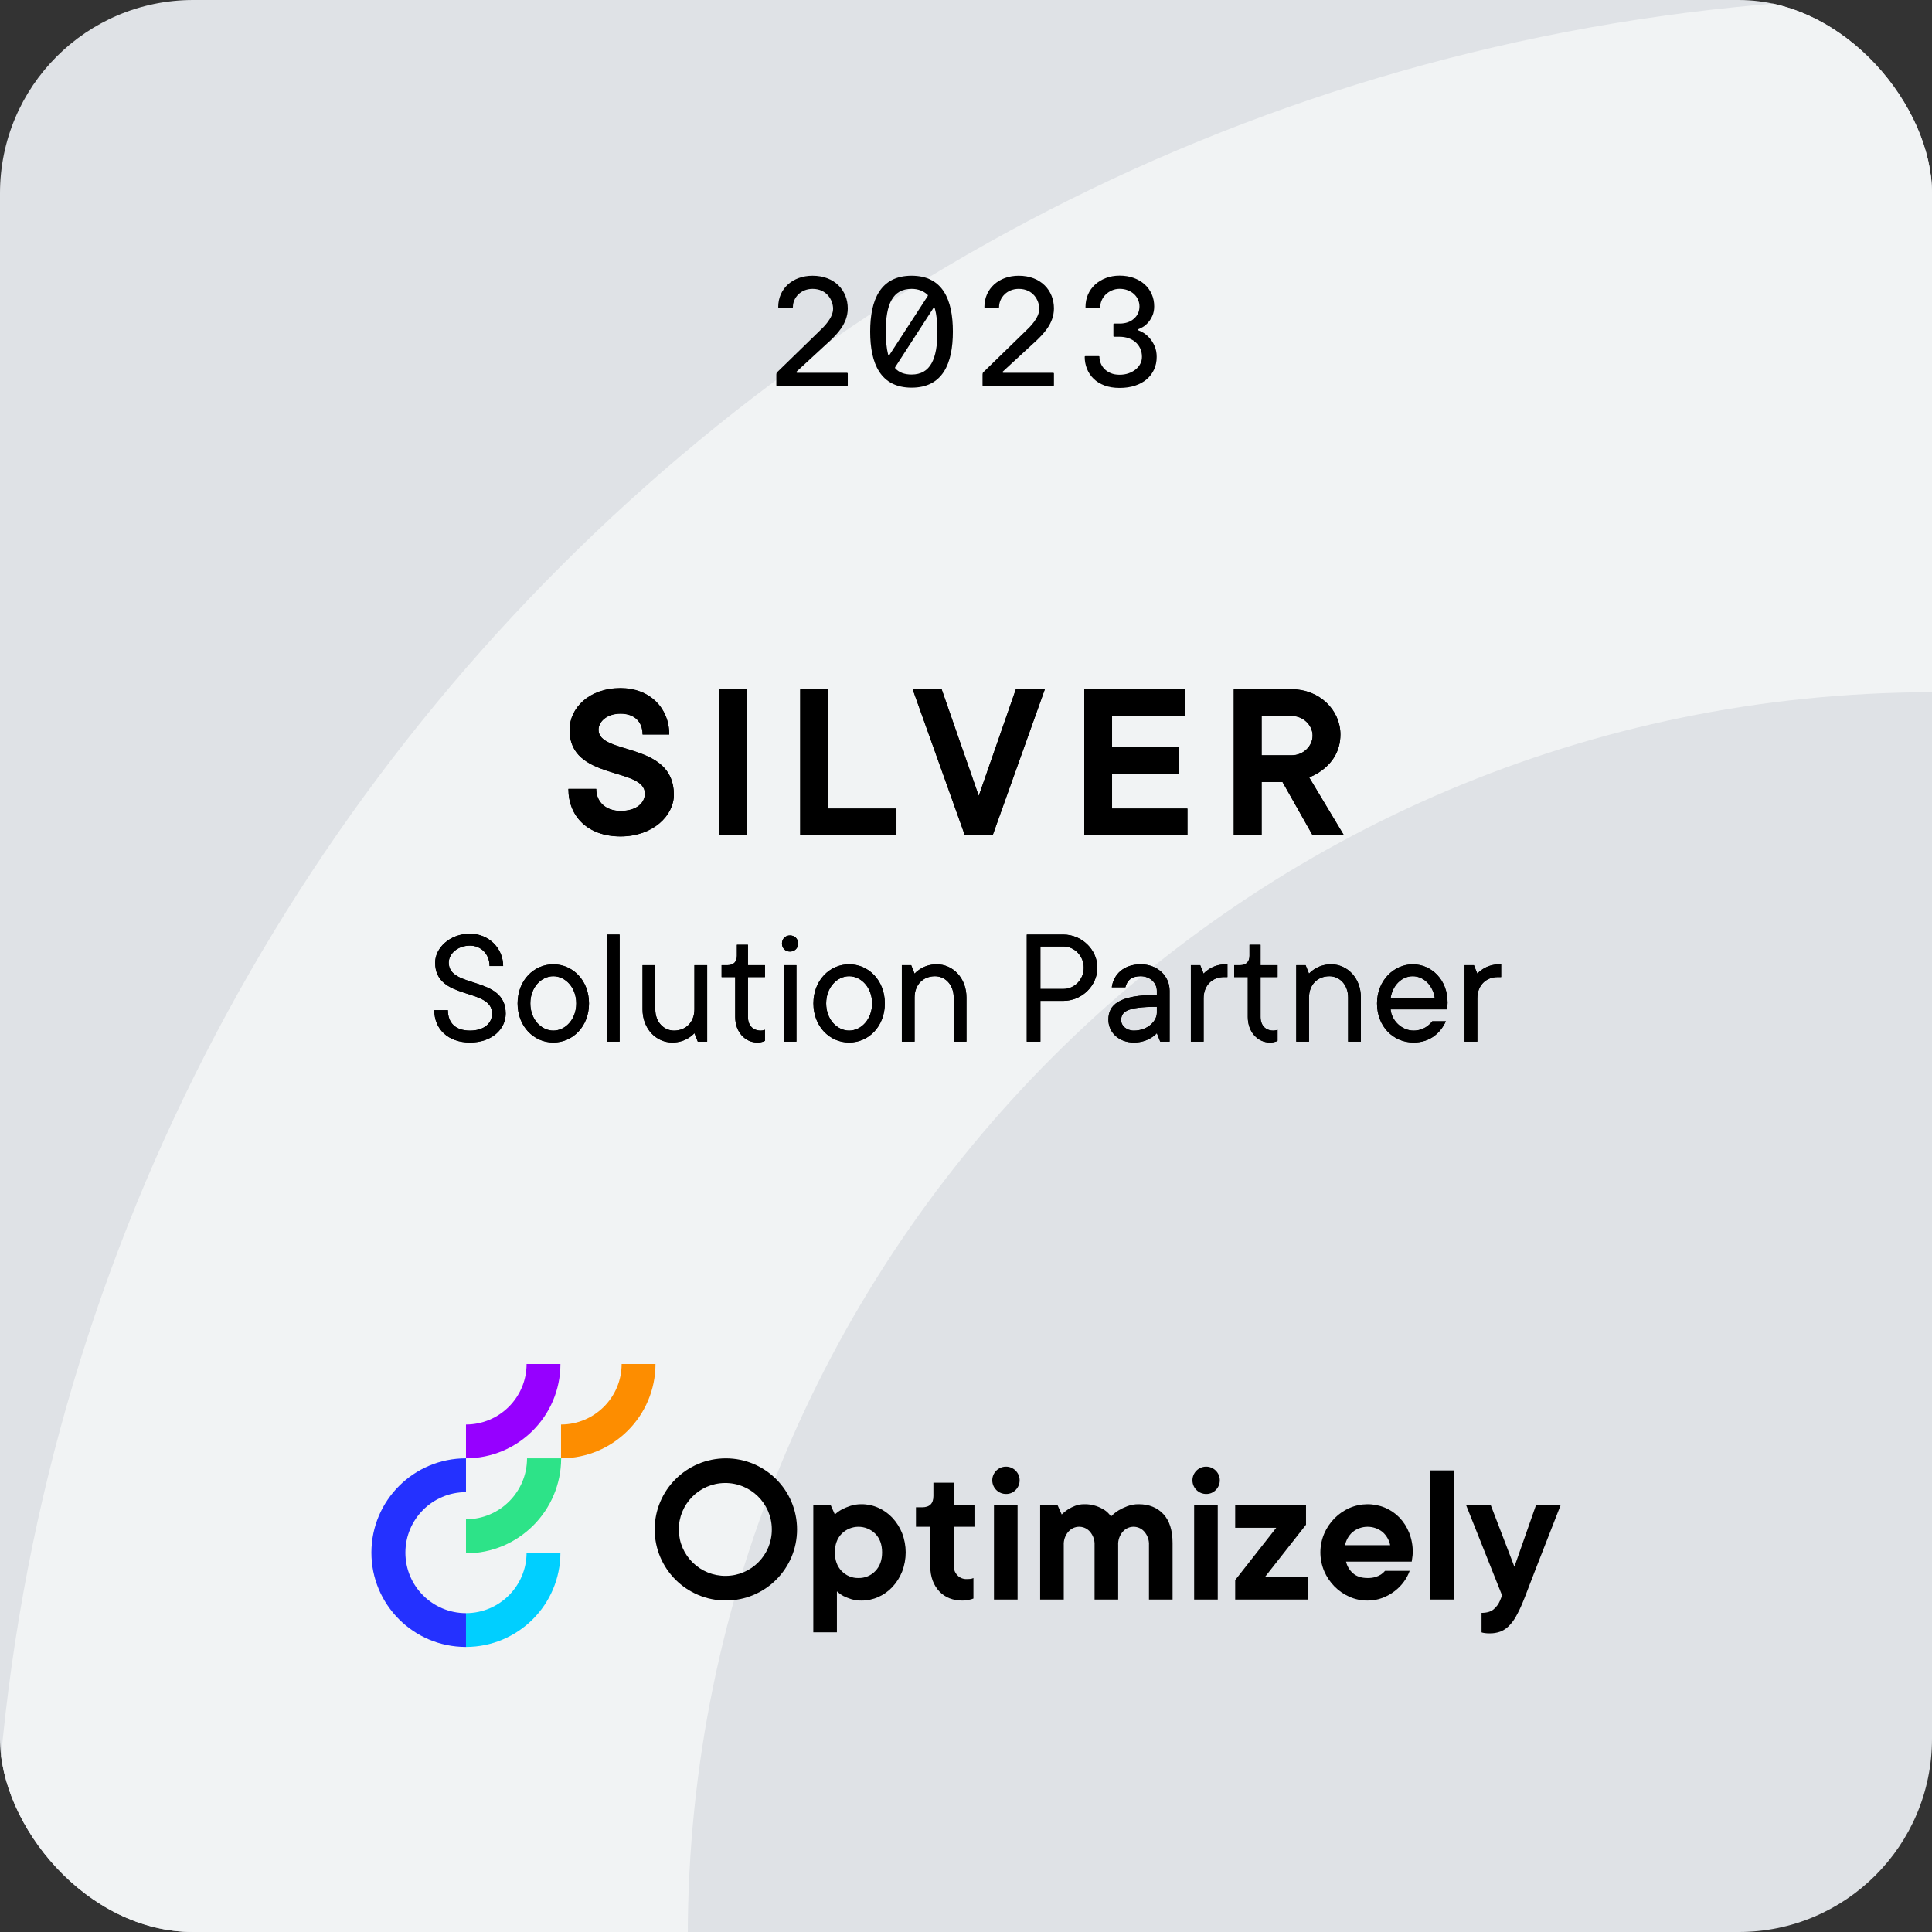 <?xml version="1.0" encoding="UTF-8"?><svg id="a" xmlns="http://www.w3.org/2000/svg" xmlns:xlink="http://www.w3.org/1999/xlink" viewBox="0 0 250 250"><rect x="0" y="0" width="250" height="250" fill="#333333" stroke="none"/><defs><clipPath id="b"><rect y="0" width="250" height="250" rx="25" ry="25" fill="#dfe2e6"/></clipPath></defs><g><rect y="0" width="250" height="250" rx="25" ry="25" fill="#dfe2e6"/><g clip-path="url(#b)"><path d="m250,89.57V-.379C111.467-.222-.796,112.042-.953,250.574h89.949c.101-88.878,72.126-160.903,161.004-161.004Z" fill="#f1f3f4"/></g></g><g><g><path d="m60.299,196.594v4.407c6.798-.008,12.306-5.508,12.314-12.296h-4.414c-.005,4.355-3.539,7.883-7.9,7.888Z" fill="#2de388"/><path d="m60.299,208.74c-4.33,0-7.841-3.505-7.841-7.829s3.51-7.829,7.841-7.829v-4.374c-6.75-.01-12.229,5.446-12.239,12.185-.01,6.739,5.454,12.21,12.204,12.22.012,0,.023,0,.035,0v-4.374Z" fill="#2431ff"/><path d="m60.299,208.74v4.374c6.746-.008,12.213-5.466,12.221-12.203h-4.38c-.005,4.322-3.512,7.824-7.841,7.829Z" fill="#00cfff"/><path d="m60.299,184.332v4.374c6.746-.008,12.213-5.466,12.221-12.203h-4.38c-.005,4.322-3.512,7.824-7.841,7.829Z" fill="#9600ff"/><path d="m72.599,184.332v4.374c6.746-.008,12.213-5.466,12.221-12.203h-4.38c-.005,4.322-3.513,7.824-7.841,7.829Z" fill="#fd8d00"/></g><g><path d="m105.242,194.777h2.258l.531,1.193c.281-.259.594-.481.93-.663.35-.18.715-.331,1.089-.451.464-.147.948-.219,1.435-.212.751-.002,1.494.156,2.178.464.687.307,1.306.749,1.819,1.3.534.577.958,1.246,1.249,1.976.62,1.605.62,3.382,0,4.987-.291.73-.714,1.4-1.249,1.976-.513.55-1.132.992-1.819,1.3-.685.308-1.427.467-2.178.464-.454.008-.907-.054-1.342-.186-.342-.108-.675-.241-.997-.398-.307-.168-.593-.373-.85-.61v5.305h-3.055v-16.446Zm5.845,9.417c.821.019,1.612-.308,2.178-.902.585-.601.877-1.406.877-2.414,0-1.008-.292-1.812-.877-2.414-1.201-1.201-3.15-1.202-4.353-.003-.001.001-.002.002-.003.003-.585.602-.877,1.406-.877,2.414s.292,1.812.877,2.414c.566.594,1.357.921,2.179.902h0Z"/><path d="m124.502,207.111c-.568.006-1.132-.098-1.66-.305-.494-.196-.939-.5-1.302-.889-.37-.4-.659-.869-.85-1.379-.212-.578-.315-1.189-.305-1.804v-5.172h-1.86v-2.52h.797c.974,0,1.461-.486,1.461-1.459v-1.724h2.656v2.918h2.657v2.785h-2.657v5.04c-.07.882.59,1.655,1.473,1.724.084.007.169.007.254,0,.141,0,.256-.004.345-.013.081-.007.161-.021.239-.04.074-.018.145-.045.213-.08v2.652c-.137.058-.28.102-.425.133-.337.093-.686.138-1.036.133Z"/><path d="m130.213,193.318c-.978.024-1.789-.748-1.813-1.724-.024-.976.749-1.787,1.727-1.811.978-.024,1.789.748,1.813,1.724.012.484-.175.951-.518,1.293-.314.332-.751.519-1.209.517Zm-1.594,1.459h3.055v12.202h-3.055v-12.202Z"/><path d="m134.596,194.777h2.258l.531,1.193c.25-.249.526-.472.824-.663.286-.179.588-.33.903-.451.381-.146.787-.218,1.196-.212.542-.013,1.082.073,1.594.252.383.138.749.321,1.089.544.304.215.565.485.77.796.291-.307.622-.575.983-.796.363-.216.746-.398,1.142-.544.468-.172.963-.258,1.461-.252,1.328,0,2.391.424,3.188,1.273.797.849,1.196,2.104,1.196,3.766v7.295h-3.055v-7.029c.037-.639-.178-1.267-.598-1.751-.666-.769-1.831-.853-2.601-.188-.067.058-.13.121-.188.188-.42.484-.635,1.112-.598,1.751v7.029h-3.055v-7.029c.037-.639-.178-1.267-.598-1.751-.666-.769-1.831-.853-2.601-.188-.067.058-.13.121-.188.188-.42.483-.635,1.112-.598,1.751v7.029h-3.055v-12.202Z"/><path d="m156.115,193.318c-.978.024-1.789-.748-1.813-1.724s.749-1.787,1.727-1.811c.978-.024,1.789.748,1.813,1.724.012.484-.175.951-.518,1.293-.314.332-.751.519-1.209.517Zm-1.594,1.459h3.055v12.202h-3.055v-12.202Z"/><path d="m159.833,204.458l5.313-6.764h-5.313v-2.918h9.165v2.52l-5.313,6.764h5.579v2.918h-9.431v-2.52Z"/><path d="m176.968,207.111c-.81.005-1.611-.163-2.351-.491-.725-.32-1.383-.775-1.939-1.339-.562-.571-1.012-1.241-1.328-1.976-.656-1.552-.656-3.303,0-4.854.317-.735.767-1.405,1.328-1.976.556-.565,1.214-1.019,1.939-1.34,1.467-.64,3.132-.654,4.609-.04.7.295,1.332.728,1.86,1.273.545.57.974,1.242,1.261,1.976.317.807.475,1.667.465,2.533,0,.138-.009.275-.027.411-.018.133-.035.261-.053.385-.018.142-.036.274-.053.398h-8.501c.133.587.449,1.117.904,1.512.46.407,1.089.61,1.886.61.346.009.691-.036,1.023-.133.247-.076.484-.183.704-.318.201-.131.38-.292.531-.477h3.188c-.177.492-.423.957-.731,1.379-.336.468-.739.883-1.196,1.233-.485.372-1.022.671-1.594.888-.615.234-1.268.351-1.926.345Zm2.922-7.162c-.132-.655-.472-1.25-.969-1.698-1.139-.919-2.767-.919-3.905,0-.497.447-.837,1.043-.969,1.698h5.844Z"/><path d="m185.071,190.268h3.055v16.711h-3.055v-16.711Z"/><path d="m192.775,211.355c-.142,0-.279-.005-.412-.013-.111-.007-.222-.02-.332-.04-.109-.014-.216-.041-.319-.08v-2.52c.673,0,1.191-.15,1.554-.451.367-.307.654-.698.837-1.141l.266-.663-4.649-11.671h3.188l3.055,7.958,2.79-7.958h3.188c-.868,2.228-1.656,4.244-2.364,6.048-.301.779-.598,1.539-.89,2.281-.292.743-.553,1.419-.783,2.03-.23.61-.425,1.119-.585,1.525-.159.407-.257.645-.292.716-.256.633-.554,1.249-.89,1.843-.254.454-.571.869-.943,1.233-.312.302-.682.537-1.089.69-.427.147-.876.219-1.328.212Z"/><path d="m93.926,188.71c-5.087,0-9.211,4.118-9.211,9.197s4.124,9.197,9.211,9.197c5.087,0,9.211-4.118,9.211-9.197,0-5.079-4.124-9.197-9.211-9.197h0Zm0,15.205c-3.323.039-6.049-2.62-6.088-5.938-.039-3.318,2.624-6.04,5.947-6.078,3.323-.039,6.049,2.62,6.088,5.938 0.0.023 0.0.047 0.0.07.019,3.299-2.643,5.989-5.947,6.008Z"/></g></g><g><path d="m73.551,102.092h3.6c0,1.647,1.199,2.846,3.15,2.846,2.1,0,3.148-1.048,3.148-2.246,0-3.444-9.748-1.647-9.748-8.207,0-2.876,2.549-5.422,6.6-5.422,3.75,0,6.299,2.546,6.299,5.99h-3.449c0-1.647-1.051-2.695-2.85-2.695-1.801,0-2.85,1.049-2.85,2.097,0,3.295,9.748,1.498,9.748,8.387,0,2.696-2.699,5.392-6.898,5.392s-6.75-2.546-6.75-6.141Z"/><path d="m93.051,89.212h3.6v18.871h-3.6v-18.871Z"/><path d="m103.551,89.212h3.6v15.426h8.85v3.445h-12.449v-18.871Z"/><path d="m118.102,89.212h3.748l4.801,13.779,4.799-13.779h3.75l-6.748,18.871h-3.602l-6.748-18.871Z"/><path d="m140.301,89.212h13.049v3.445h-9.449v4.043h8.699v3.445h-8.699v4.492h9.75v3.445h-13.35v-18.871Z"/><path d="m159.651,89.212h7.5c3.6,0,6.299,2.696,6.299,5.841,0,4.194-4.049,5.542-4.049,5.542l4.5,7.488h-4.051l-3.898-6.89h-2.701v6.89h-3.6v-18.871Zm7.5,8.537c1.5,0,2.699-1.198,2.699-2.546s-1.199-2.546-2.699-2.546h-3.9v5.092h3.9Z"/></g><g><path d="m56.197,130.716h1.761c0,1.648.99,2.637,2.86,2.637s2.86-.988,2.86-2.197c0-3.405-7.371-1.647-7.371-6.592,0-1.867,1.87-3.735,4.511-3.735,2.42,0,4.29,1.868,4.29,4.175h-1.76c0-1.538-1.101-2.637-2.53-2.637-1.65,0-2.751,1.099-2.751,2.197,0,3.406,7.371,1.648,7.371,6.592,0,1.978-1.76,3.735-4.62,3.735s-4.621-1.758-4.621-4.175Z"/><path d="m66.977,129.837c0-2.966,2.09-5.054,4.62-5.054s4.621,2.088,4.621,5.054-2.091,5.054-4.621,5.054-4.62-2.087-4.62-5.054Zm7.591,0c0-2.087-1.431-3.516-2.971-3.516s-2.971,1.429-2.971,3.516,1.431,3.516,2.971,3.516,2.971-1.428,2.971-3.516Z"/><path d="m78.527,120.939h1.65v13.843h-1.65v-13.843Z"/><path d="m83.147,130.607v-5.713h1.649v5.713c0,1.647,1.101,2.746,2.421,2.746,1.54,0,2.641-1.099,2.641-2.746v-5.713h1.649v9.888h-1.21l-.44-1.099s-.99,1.208-2.861,1.208c-2.09,0-3.85-1.758-3.85-4.284Z"/><path d="m95.136,131.595v-5.163h-1.76v-1.538h.769c.77,0,1.21-.44,1.21-1.209v-1.428h1.431v2.637h2.2v1.538h-2.2v5.163c0,1.099.66,1.758,1.65,1.758.33,0,.55-.109.55-.109v1.428s-.33.22-.99.22c-1.54,0-2.86-1.318-2.86-3.296Z"/><path d="m101.186,122.103c0-.615.44-1.055,1.034-1.055.616,0,1.057.44,1.057,1.055,0,.594-.44,1.033-1.057,1.033-.594,0-1.034-.44-1.034-1.033Zm.221,2.791h1.649v9.888h-1.649v-9.888Z"/><path d="m105.256,129.837c0-2.966,2.09-5.054,4.62-5.054s4.621,2.088,4.621,5.054-2.091,5.054-4.621,5.054-4.62-2.087-4.62-5.054Zm7.591,0c0-2.087-1.431-3.516-2.971-3.516s-2.971,1.429-2.971,3.516,1.431,3.516,2.971,3.516,2.971-1.428,2.971-3.516Z"/><path d="m116.697,124.894h1.21l.44,1.099s.99-1.209,2.86-1.209c2.091,0,3.851,1.758,3.851,4.285v5.713h-1.649v-5.713c0-1.648-1.101-2.747-2.421-2.747-1.54,0-2.641,1.099-2.641,2.747v5.713h-1.649v-9.888Z"/><path d="m132.866,120.939h4.731c2.42,0,4.4,1.978,4.4,4.284s-1.98,4.285-4.4,4.285h-2.971v5.273h-1.761v-13.843Zm4.731,7.031c1.43,0,2.64-1.209,2.64-2.747s-1.21-2.746-2.64-2.746h-2.971v5.493h2.971Z"/><path d="m143.426,131.925c0-1.868,1.32-3.187,6.271-3.187v-.549c0-.989-.88-1.868-2.09-1.868s-1.761.55-1.98,1.429h-1.76c.22-1.648,1.54-2.967,3.74-2.967s3.74,1.538,3.74,3.406v6.592h-1.21l-.44-1.099s-.99,1.208-2.97,1.208-3.301-1.318-3.301-2.966Zm6.271-.879v-.769c-3.96,0-4.62.659-4.62,1.758,0,.659.66,1.318,1.65,1.318,1.76,0,2.97-1.208,2.97-2.307Z"/><path d="m154.096,124.894h1.21l.44,1.099s.99-1.209,2.86-1.209h.221v1.648h-.44c-1.54,0-2.641,1.099-2.641,2.746v5.604h-1.649v-9.888Z"/><path d="m161.465,131.595v-5.163h-1.76v-1.538h.769c.77,0,1.21-.44,1.21-1.209v-1.428h1.431v2.637h2.2v1.538h-2.2v5.163c0,1.099.66,1.758,1.65,1.758.33,0,.55-.109.55-.109v1.428s-.33.22-.99.22c-1.54,0-2.86-1.318-2.86-3.296Z"/><path d="m167.736,124.894h1.21l.44,1.099s.99-1.209,2.86-1.209c2.091,0,3.851,1.758,3.851,4.285v5.713h-1.649v-5.713c0-1.648-1.101-2.747-2.421-2.747-1.54,0-2.641,1.099-2.641,2.747v5.713h-1.649v-9.888Z"/><path d="m178.185,129.837c0-2.966,2.2-5.054,4.62-5.054s4.511,1.978,4.511,4.944c0,.549-.11.879-.11.879h-7.261c.11,1.428,1.431,2.746,2.971,2.746,1.32,0,2.09-.769,2.42-1.208h1.761c-.66,1.428-1.98,2.746-4.181,2.746-2.641,0-4.731-2.087-4.731-5.054Zm7.481-.659c-.22-1.647-1.43-2.856-2.86-2.856-1.43,0-2.641,1.209-2.86,2.856h5.721Z"/><path d="m189.515,124.894h1.21l.44,1.099s.99-1.209,2.86-1.209h.221v1.648h-.44c-1.54,0-2.641,1.099-2.641,2.746v5.604h-1.649v-9.888Z"/></g><g><path d="m73.55,102.076h3.6c0,1.65,1.2,2.851,3.15,2.851,2.1,0,3.149-1.051,3.149-2.25,0-3.45-9.749-1.65-9.749-8.22,0-2.88,2.55-5.43,6.6-5.43,3.75,0,6.3,2.55,6.3,5.999h-3.45c0-1.649-1.05-2.699-2.85-2.699s-2.85,1.05-2.85,2.1c0,3.3,9.749,1.5,9.749,8.399,0,2.7-2.7,5.4-6.899,5.4s-6.75-2.55-6.75-6.15Z"/><path d="m93.05,89.177h3.6v18.899h-3.6v-18.899Z"/><path d="m103.55,89.177h3.6v15.449h8.85v3.45h-12.449v-18.899Z"/><path d="m118.101,89.177h3.749l4.8,13.8,4.8-13.8h3.75l-6.749,18.899h-3.601l-6.749-18.899Z"/><path d="m140.3,89.177h13.049v3.45h-9.449v4.05h8.699v3.45h-8.699v4.499h9.75v3.45h-13.35v-18.899Z"/><path d="m159.65,89.177h7.499c3.601,0,6.3,2.7,6.3,5.85,0,4.2-4.05,5.55-4.05,5.55l4.5,7.5h-4.05l-3.899-6.899h-2.7v6.899h-3.6v-18.899Zm7.499,8.55c1.5,0,2.7-1.2,2.7-2.55s-1.2-2.55-2.7-2.55h-3.899v5.1h3.899Z"/></g><g><path d="m56.197,130.723h1.761c0,1.65.989,2.64,2.86,2.64,1.87,0,2.86-.989,2.86-2.2,0-3.41-7.371-1.649-7.371-6.601,0-1.87,1.87-3.74,4.511-3.74,2.42,0,4.29,1.87,4.29,4.181h-1.76c0-1.541-1.101-2.641-2.53-2.641-1.65,0-2.751,1.1-2.751,2.2,0,3.41,7.371,1.65,7.371,6.601,0,1.98-1.76,3.741-4.62,3.741s-4.621-1.761-4.621-4.181Z"/><path d="m66.976,129.842c0-2.97,2.091-5.061,4.621-5.061s4.62,2.091,4.62,5.061-2.09,5.061-4.62,5.061-4.621-2.091-4.621-5.061Zm7.592,0c0-2.09-1.431-3.521-2.971-3.521s-2.971,1.431-2.971,3.521,1.431,3.521,2.971,3.521,2.971-1.43,2.971-3.521Z"/><path d="m78.527,120.931h1.65v13.862h-1.65v-13.862Z"/><path d="m83.146,130.613v-5.721h1.65v5.721c0,1.65,1.101,2.75,2.421,2.75,1.54,0,2.64-1.1,2.64-2.75v-5.721h1.65v9.901h-1.21l-.44-1.101s-.99,1.211-2.86,1.211c-2.09,0-3.851-1.761-3.851-4.291Z"/><path d="m95.136,131.603v-5.171h-1.76v-1.54h.769c.77,0,1.211-.44,1.211-1.21v-1.431h1.43v2.641h2.2v1.54h-2.2v5.171c0,1.101.66,1.76,1.65,1.76.33,0,.55-.109.55-.109v1.43s-.33.221-.99.221c-1.54,0-2.86-1.32-2.86-3.301Z"/><path d="m101.186,122.097c0-.615.44-1.056,1.034-1.056.616,0,1.056.44,1.056,1.056,0,.595-.44,1.034-1.056,1.034-.594,0-1.034-.44-1.034-1.034Zm.22,2.795h1.65v9.901h-1.65v-9.901Z"/><path d="m105.255,129.842c0-2.97,2.091-5.061,4.621-5.061s4.62,2.091,4.62,5.061-2.09,5.061-4.62,5.061-4.621-2.091-4.621-5.061Zm7.592,0c0-2.09-1.431-3.521-2.971-3.521s-2.971,1.431-2.971,3.521,1.431,3.521,2.971,3.521,2.971-1.43,2.971-3.521Z"/><path d="m116.696,124.892h1.21l.44,1.1s.99-1.21,2.86-1.21c2.09,0,3.851,1.761,3.851,4.291v5.721h-1.65v-5.721c0-1.65-1.101-2.751-2.421-2.751-1.54,0-2.64,1.101-2.64,2.751v5.721h-1.65v-9.901Z"/><path d="m132.866,120.931h4.731c2.42,0,4.4,1.98,4.4,4.291s-1.98,4.291-4.4,4.291h-2.971v5.28h-1.76v-13.862Zm4.731,7.041c1.431,0,2.641-1.21,2.641-2.75s-1.21-2.75-2.641-2.75h-2.971v5.5h2.971Z"/><path d="m143.425,131.933c0-1.87,1.32-3.19,6.271-3.19v-.55c0-.99-.881-1.871-2.091-1.871s-1.76.551-1.98,1.431h-1.76c.22-1.65,1.54-2.971,3.74-2.971s3.74,1.54,3.74,3.411v6.601h-1.21l-.44-1.101s-.99,1.211-2.971,1.211-3.301-1.32-3.301-2.971Zm6.271-.88v-.77c-3.961,0-4.621.66-4.621,1.761,0,.66.66,1.319,1.65,1.319,1.76,0,2.971-1.21,2.971-2.31Z"/><path d="m154.095,124.892h1.211l.44,1.1s.99-1.21,2.86-1.21h.221v1.65h-.44c-1.54,0-2.641,1.101-2.641,2.751v5.61h-1.65v-9.901Z"/><path d="m161.465,131.603v-5.171h-1.761v-1.54h.77c.77,0,1.21-.44,1.21-1.21v-1.431h1.431v2.641h2.2v1.54h-2.2v5.171c0,1.101.66,1.76,1.65,1.76.33,0,.55-.109.55-.109v1.43s-.33.221-.99.221c-1.54,0-2.86-1.32-2.86-3.301Z"/><path d="m167.735,124.892h1.21l.44,1.1s.99-1.21,2.86-1.21c2.09,0,3.851,1.761,3.851,4.291v5.721h-1.65v-5.721c0-1.65-1.101-2.751-2.421-2.751-1.54,0-2.64,1.101-2.64,2.751v5.721h-1.65v-9.901Z"/><path d="m178.184,129.842c0-2.97,2.2-5.061,4.621-5.061s4.511,1.98,4.511,4.951c0,.55-.11.88-.11.88h-7.261c.11,1.431,1.43,2.75,2.971,2.75,1.319,0,2.09-.769,2.42-1.21h1.761c-.66,1.431-1.98,2.751-4.181,2.751-2.641,0-4.731-2.091-4.731-5.061Zm7.481-.659c-.22-1.65-1.431-2.861-2.86-2.861-1.431,0-2.641,1.211-2.86,2.861h5.721Z"/><path d="m189.514,124.892h1.211l.44,1.1s.99-1.21,2.86-1.21h.221v1.65h-.44c-1.54,0-2.641,1.101-2.641,2.751v5.61h-1.65v-9.901Z"/></g><g><g><path d="m100.46,48.444c0-.06.019-.2.08-.26l5.561-5.413c.44-.419,1.721-1.618,1.701-2.856-.021-1.038-.78-2.536-2.661-2.536-1.52,0-2.54,1.139-2.54,2.356,0,.06-.04.1-.101.1h-1.7c-.06,0-.1-.039-.1-.1,0-2.397,1.88-4.055,4.44-4.055,2.881,0,4.561,1.918,4.561,4.234,0,2.038-1.52,3.416-2.221,4.115l-4.401,4.055c-.04.04-.04.159.08.159h6.441c.06,0,.101.04.101.101v1.497c0,.06-.04.101-.101.101h-9.042c-.06,0-.1-.04-.1-.101v-1.397Z"/><path d="m117.961,50.162c-4.041,0-5.361-3.136-5.361-7.251s1.32-7.231,5.361-7.231,5.341,3.116,5.341,7.231-1.301,7.251-5.341,7.251Zm-3.041-4.295c.019.101.14.12.2.021l4.921-7.57c.04-.06.04-.12-.021-.18-.519-.479-1.2-.759-2.06-.759-2.461,0-3.341,1.997-3.341,5.532,0,1.179.1,2.138.3,2.956Zm6.041-5.952c-.04-.1-.14-.1-.2-.019l-4.921,7.609c-.04.06-.019.141.021.181.5.519,1.18.778,2.101.778,2.44,0,3.34-2.037,3.34-5.553,0-1.178-.1-2.177-.34-2.996Z"/><path d="m127.14,48.444c0-.06.019-.2.08-.26l5.561-5.413c.44-.419,1.721-1.618,1.701-2.856-.021-1.038-.78-2.536-2.661-2.536-1.52,0-2.54,1.139-2.54,2.356,0,.06-.04.1-.101.1h-1.7c-.06,0-.1-.039-.1-.1,0-2.397,1.88-4.055,4.44-4.055,2.881,0,4.561,1.918,4.561,4.234,0,2.038-1.52,3.416-2.221,4.115l-4.401,4.055c-.04.04-.04.159.08.159h6.441c.06,0,.101.04.101.101v1.497c0,.06-.04.101-.101.101h-9.042c-.06,0-.1-.04-.1-.101v-1.397Z"/></g><path d="m144.175,41.87h.703c.763,0,1.381-.211,1.856-.632.474-.422.712-.954.712-1.596,0-.294-.06-.579-.18-.854-.12-.274-.291-.514-.511-.722-.221-.207-.492-.375-.813-.502-.321-.127-.675-.19-1.063-.19-.362,0-.7.07-1.014.211-.315.141-.582.321-.803.541-.221.221-.392.472-.512.753-.121.281-.18.568-.18.863,0,.067-.034.101-.101.101h-1.706c-.067,0-.101-.034-.101-.101,0-.589.107-1.131.321-1.626s.519-.923.913-1.285c.395-.361.863-.645,1.406-.853.541-.207,1.134-.311,1.776-.311.669,0,1.277.101,1.826.3.549.201,1.02.479,1.415.833.395.355.699.777.913,1.265s.321,1.014.321,1.575c0,.468-.08.88-.241,1.234-.16.355-.351.653-.572.893-.221.241-.442.425-.662.552-.221.127-.391.211-.512.251-.067.013-.101.047-.101.101,0,.053.034.087.101.101.174.053.391.163.653.331.261.167.514.391.763.672.247.282.458.622.632,1.024.174.401.261.863.261,1.385,0,.589-.11,1.127-.331,1.615-.221.488-.536.91-.943,1.264-.408.355-.911.632-1.505.833-.596.201-1.268.301-2.017.301-.75,0-1.406-.108-1.968-.321-.562-.214-1.031-.505-1.405-.874-.375-.367-.659-.795-.854-1.284-.194-.488-.291-1-.291-1.535,0-.067.034-.101.101-.101h1.706c.067,0,.101.034.101.101,0,.267.053.538.16.813s.268.522.482.742c.214.221.485.402.813.542.328.141.712.211,1.154.211.414,0,.795-.06,1.143-.18.348-.121.653-.284.914-.492.261-.207.465-.452.612-.733.147-.281.221-.582.221-.902,0-.402-.074-.763-.221-1.085-.147-.321-.351-.595-.612-.822-.261-.228-.569-.402-.924-.522-.354-.121-.733-.18-1.134-.18h-.703c-.067,0-.1-.034-.1-.101v-1.505c0-.067.033-.101.1-.101Z"/></g></svg>